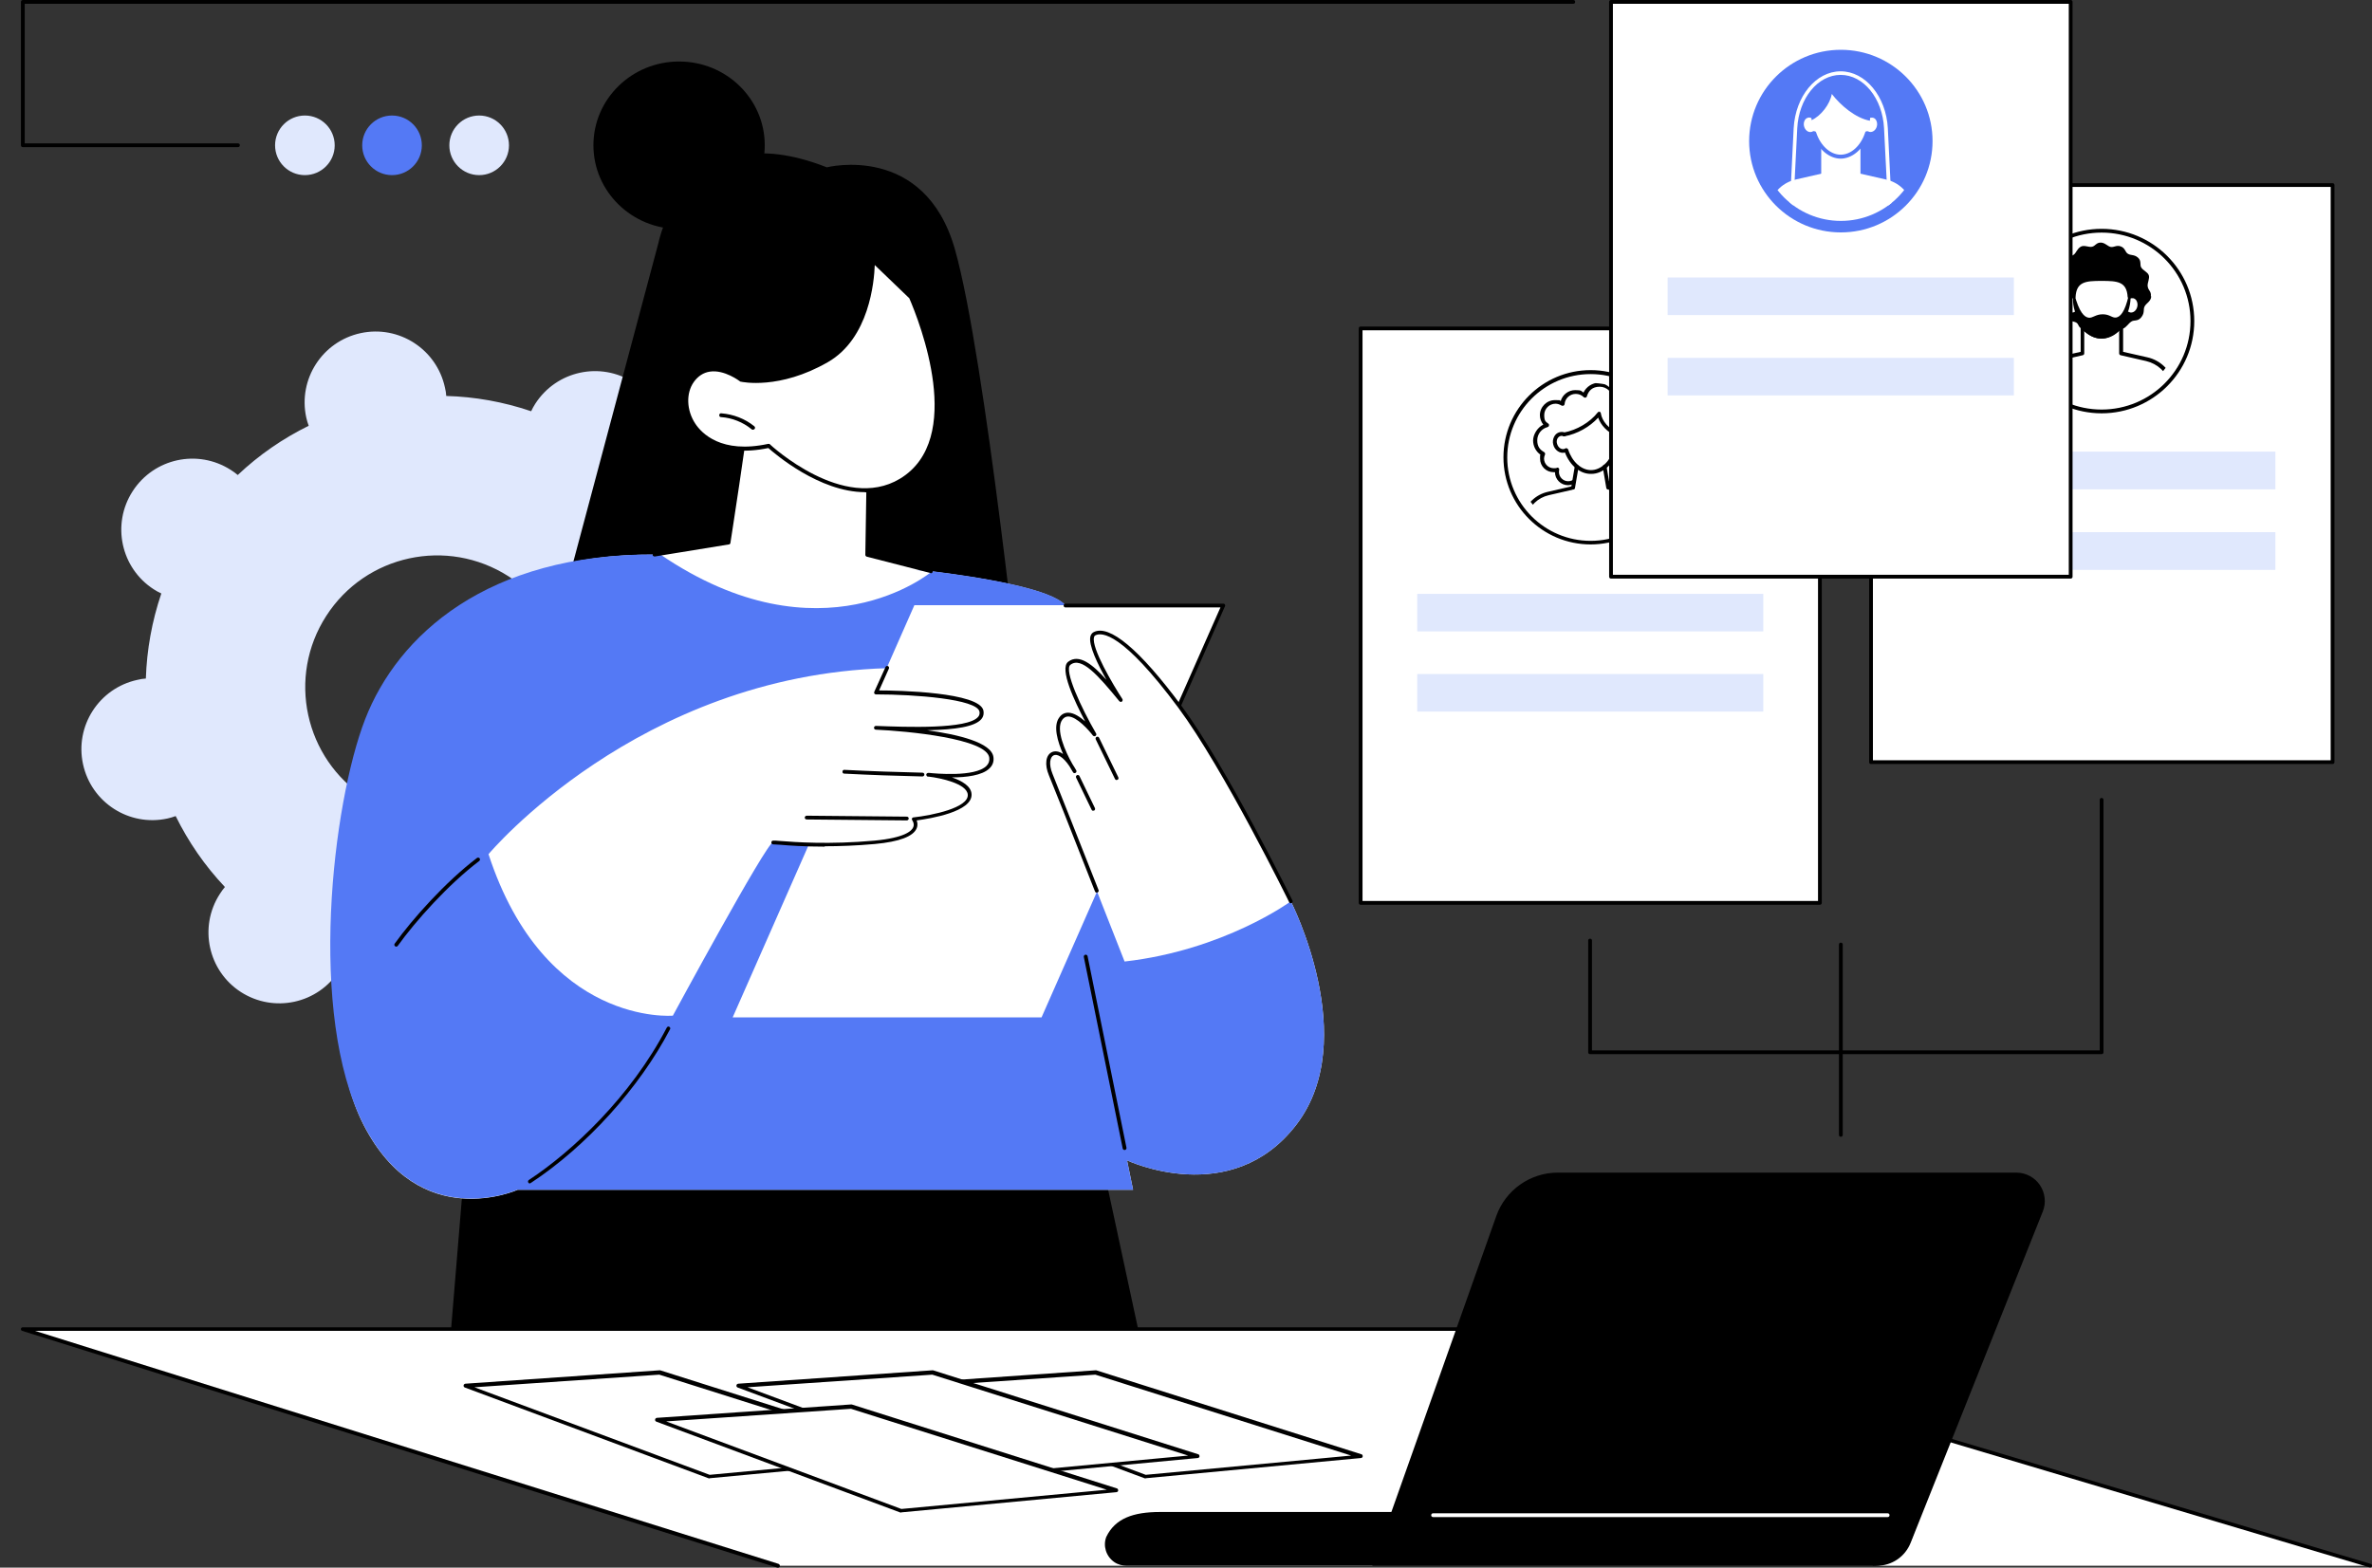 <?xml version="1.0" encoding="UTF-8"?>
<svg id="Illustration" xmlns="http://www.w3.org/2000/svg" width="1257.1" height="831" version="1.1" xmlns:xlink="http://www.w3.org/1999/xlink" viewBox="0 0 1257.1 831">
  <rect x="0" y="0" width="1257.1" height="831" fill="#333333" stroke="none"/>
  <!-- Generator: Adobe Illustrator 29.5.1, SVG Export Plug-In . SVG Version: 2.1.0 Build 141)  -->
  <defs>
    <clipPath id="clippath">
      <ellipse id="SVGID" cx="843" cy="242.5" rx="39.6" ry="39.5" fill="none"/>
    </clipPath>
    <clipPath id="clippath-1">
      <ellipse id="SVGID1" data-name="SVGID" cx="1113.8" cy="170.2" rx="42.1" ry="41.9" fill="none"/>
    </clipPath>
    <clipPath id="clippath-2">
      <ellipse id="SVGID2" data-name="SVGID" cx="975.6" cy="74.8" rx="42.5" ry="42.3" fill="none"/>
    </clipPath>
  </defs>
  <g id="Select_candidates">
    <path d="M283.7,214c-.8,1.3-1.6,2.6-2.2,4-14.7-5-29.9-7.7-45-8.1-.1-1.5-.3-3-.7-4.5-4.4-20.3-24.4-33.2-44.7-28.8-20.3,4.4-33.2,24.4-28.8,44.7.3,1.5.8,3,1.3,4.4-13.6,6.7-26.3,15.4-37.6,26.1-1.2-1-2.4-1.9-3.7-2.7-17.5-11.2-40.7-6.2-52,11.3-11.3,17.5-6.2,40.8,11.2,52,1.3.8,2.6,1.6,4,2.2-5,14.7-7.7,29.9-8.2,45.1-1.5.1-3,.3-4.5.7-20.3,4.4-33.2,24.4-28.8,44.7,4.4,20.3,24.4,33.2,44.7,28.8,1.5-.3,3-.8,4.4-1.3,6.7,13.6,15.4,26.3,26.1,37.6-1,1.2-1.9,2.4-2.7,3.7-11.3,17.5-6.2,40.8,11.2,52,17.5,11.2,40.7,6.2,52-11.3.8-1.3,1.6-2.6,2.2-4,14.7,5,29.9,7.7,45,8.1.1,1.5.3,3,.7,4.5,4.4,20.3,24.4,33.2,44.7,28.8,20.3-4.4,33.2-24.4,28.8-44.7-.3-1.5-.8-3-1.3-4.4,13.6-6.7,26.3-15.4,37.6-26.1,1.2,1,2.4,1.9,3.7,2.7,17.5,11.2,40.7,6.2,52-11.3,11.3-17.5,6.2-40.8-11.2-52-1.3-.8-2.6-1.6-4-2.2,5-14.7,7.7-29.9,8.2-45.1,1.5-.1,3-.3,4.5-.7,20.3-4.4,33.2-24.4,28.8-44.7-4.4-20.3-24.4-33.2-44.7-28.8-1.5.3-3,.8-4.4,1.3-6.7-13.6-15.4-26.3-26.1-37.6,1-1.2,1.9-2.4,2.7-3.7,11.3-17.5,6.2-40.8-11.2-52-17.5-11.2-40.7-6.2-52,11.3ZM290.4,402c-20.9,32.5-64.1,41.8-96.6,21-32.4-20.9-41.8-64.1-20.9-96.5,20.9-32.5,64.1-41.8,96.6-21,32.4,20.9,41.8,64.1,20.9,96.5Z" fill="#e0e8fd"/>
    <g>
      <g>
        <ellipse cx="359.9" cy="77" rx="45.4" ry="44.4"/>
        <path d="M542.1,379.7h-260.1l67-251.1s13.5-69.7,89.2-39.9c0,0,51.8-13.2,67.9,43.5,16.1,56.7,36,247.4,36,247.4Z"/>
      </g>
      <polygon points="584.3 616.8 619.8 781.8 233.8 768.3 247.1 607.2 584.3 616.8"/>
      <g>
        <g>
          <path d="M684.1,477.8s37.5,73.1,3,118.3c-34.5,45.1-89.8,19-89.8,19l3.2,15.6h-326.1s-52.1,23.7-81.8-34.6c-29.7-58.3-4.2-170.1,13-214.7,17.3-44.6,52.7-87.8,141.3-87.4,83.1.4,203.3,10.5,217.7,26.9,14.4,16.4,90.3,160.1,90.3,160.1l29.1-3.1Z" fill="#fff"/>
          <path d="M274.4,630.6s-52.1,23.7-81.8-34.6c-29.7-58.3-16.4-170.1.9-214.7,17.3-44.6,64.8-87.8,153.5-87.4,83.1.4,203.3,10.5,217.7,26.9,14.4,16.4,90.3,160.1,90.3,160.1l29.1-3.1s37.5,73.1,3,118.3c-34.5,45.1-89.8,19-89.8,19l3.2,15.6h-326.1Z" fill="#5479f5"/>
          <path d="M596,609.6c-.5,0-.9-.3-1-.8l-20.6-101.5c-.1-.5.2-1.1.8-1.2.5-.1,1.1.2,1.2.8l20.6,101.5c.1.5-.2,1.1-.8,1.2,0,0-.1,0-.2,0Z"/>
          <path d="M280.8,627.4c-.3,0-.6-.2-.8-.5-.3-.5-.2-1.1.3-1.4,22.8-15,54-44.1,73.1-80.8.3-.5.9-.7,1.3-.4.5.3.7.9.4,1.3-16.1,30.9-44.4,62.2-73.8,81.5-.2.1-.4.2-.5.2Z"/>
          <path d="M210,501.8c-.2,0-.4,0-.6-.2-.4-.3-.6-.9-.2-1.4,9.4-13.1,27-32.8,43.6-45.4.4-.3,1.1-.2,1.4.2.3.4.2,1.1-.2,1.4-16.4,12.4-33.9,32-43.2,45-.2.3-.5.4-.8.4Z"/>
        </g>
        <polygon points="388.3 539.3 552 539.3 648.3 320.8 484.6 320.8 388.3 539.3" fill="#fff"/>
        <path d="M624.7,375.4c-.1,0-.3,0-.4,0-.5-.2-.7-.8-.5-1.3l23-52.1h-82.1c-.6,0-1-.4-1-1s.4-1,1-1h83.7c.3,0,.7.2.8.5.2.3.2.6,0,.9l-23.6,53.5c-.2.4-.5.6-.9.6Z"/>
        <g>
          <path d="M356.6,538.4s-67.8,5.9-97.7-85.6c0,0,79.1-94.7,211.2-98.6l-5.9,13s53.8,0,55.9,9.9c2.1,9.9-27.6,9.8-55.9,8.7,0,0,59.6,2.6,61.1,15.8s-33.5,9-33.5,9c0,0,21.5,2.3,22,10.6.5,8.3-21.2,12-29.7,13,0,0,8,9.7-20.6,12.3-30.1,2.8-50.4,0-53.8,0s-53.1,91.9-53.1,91.9Z" fill="#fff"/>
          <path d="M437.1,448.8c-11,0-19.1-.6-23.7-1-1.7-.1-3-.2-3.6-.2s-1-.4-1-1,.4-1,1-1,1.9,0,3.8.2c7.7.6,25.7,2,50-.2,15.8-1.5,19.6-5.1,20.4-7.1.8-1.9-.5-3.6-.5-3.6-.2-.3-.3-.7-.2-1,.1-.3.5-.6.8-.6,10.1-1.1,29.2-5.1,28.8-12-.3-5.9-14.5-8.9-20.6-9.6-.3,0-.4,0-.5,0-.5,0-.9-.6-.9-1.1,0-.5.6-.9,1.1-.9,0,0,.2,0,.3,0,2.9.3,24.4,2.4,30.5-3.7,1.2-1.2,1.7-2.6,1.5-4.3-1.1-10.2-43.8-14.2-60.1-14.9-.6,0-1-.5-1-1,0-.6.5-1,1-1,15.8.6,48.6,1.9,54.2-4.8.7-.8.9-1.7.7-2.8-1.4-6.6-34.2-9.1-54.7-9.1h-.2c-.3,0-.7-.2-.8-.5-.2-.3-.2-.6,0-1l5.9-13c.2-.5.8-.7,1.3-.5.5.2.7.8.5,1.3l-5.2,11.6c10,0,53.3.9,55.3,10.7.3,1.7,0,3.2-1.1,4.5-3.4,4-13.6,5.6-28.7,5.9,16.4,2.3,34.2,6.5,35.1,14.3.3,2.3-.4,4.3-2.1,5.9-3.8,3.8-12.5,4.8-19.9,4.8,5.2,1.8,10.2,4.6,10.4,8.9.5,9.3-21.7,12.9-29.1,13.9.4,1,.7,2.5,0,4.2-1.8,4.3-9.2,7.1-22.1,8.3-10,.9-19,1.2-26.6,1.2Z"/>
          <path d="M480.6,434.9h0l-53.1-.5c-.6,0-1-.5-1-1,0-.5.5-1,1-1h0l53.1.5c.6,0,1,.5,1,1,0,.5-.5,1-1,1Z"/>
          <path d="M488.8,411.6h0c-13.7-.3-27.7-.8-41.4-1.5-.6,0-1-.5-.9-1.1,0-.6.5-1,1.1-.9,13.7.7,27.6,1.2,41.3,1.5.6,0,1,.5,1,1,0,.5-.5,1-1,1Z"/>
        </g>
        <g>
          <path d="M684.1,477.8s-35.3,25.9-88.1,31.9c0,0-34.4-87.6-39.1-99.1-4.7-11.5,4.1-17.7,12.6-1.7,0,0-13-20.3-7.3-28.1,5.8-7.7,17.8,8.5,17.8,8.5,0,0-19.2-33.1-13.4-37.7,6.7-5.2,16.3,5.9,27.3,19.5,0,0-20.6-31.6-13.9-35.1,6.7-3.5,21,6,45.2,38.7,24.2,32.7,58.8,103.2,58.8,103.2Z" fill="#fff"/>
          <path d="M579.4,429.8c-.4,0-.7-.2-.9-.6l-8.2-17c-.2-.5,0-1.1.5-1.3.5-.2,1.1,0,1.3.5l8.2,17c.2.5,0,1.1-.5,1.3-.1,0-.3,0-.4,0Z"/>
          <path d="M591.8,413.5c-.4,0-.7-.2-.9-.6l-10.2-21c-.2-.5,0-1.1.5-1.3.5-.2,1.1,0,1.3.5l10.2,21c.2.5,0,1.1-.5,1.3-.1,0-.3,0-.4,0Z"/>
          <path d="M684.1,478.8c-.4,0-.7-.2-.9-.6-.3-.7-34.8-70.8-58.7-103-29.6-39.9-40.6-40.2-44-38.4-.2.1-.5.3-.7,1-1.5,5.7,10.3,25.5,15,32.7.3.4.2,1-.2,1.4-.4.3-1,.2-1.4-.2-11.2-13.7-20.1-23.8-25.9-19.3-3.6,2.8,5.8,23,13.6,36.4.3.5.1,1-.3,1.3-.4.3-1,.2-1.4-.2-2.1-2.8-8.6-10.1-13.1-10.1h0c-1.2,0-2.3.6-3.1,1.7-3.7,5,1.5,16.8,5.4,23.6.7,1,1.3,2.1,2,3.3.3.5,0,1.1-.4,1.3-.5.3-1.1.1-1.3-.3-.1-.2-.9-1.4-1.9-3.2-3.4-5.1-6.6-6.7-8.4-5.8-1.9.9-2.7,4.6-.6,9.8,2.6,6.4,14.7,37,24.4,61.6.2.5,0,1.1-.6,1.3-.5.2-1.1,0-1.3-.6-13.8-35.2-22.3-56.5-24.4-61.5-2.4-5.7-1.7-10.8,1.6-12.3,1.5-.7,3.6-.6,5.9,1-2.9-6.6-5.4-14.9-2-19.4,1.2-1.7,2.8-2.5,4.7-2.5h0c3,0,6.2,2.2,9,4.6-5.6-10.6-13.8-27.9-9-31.6,5.7-4.4,12.9,1.3,20.3,9.6-4.6-8.2-9.7-18.6-8.5-23.1.3-1,.9-1.8,1.7-2.2,8.3-4.3,24.4,9.2,46.5,39,24,32.4,58.5,102.6,58.9,103.3.2.5,0,1.1-.5,1.3-.1,0-.3.1-.4.1Z"/>
        </g>
      </g>
      <g>
        <path d="M349.9,293.9c85.3,58.1,143.6,9.3,143.6,9.3l-46.1-5.9-67-4.9-30.5,1.6Z" fill="#fff"/>
        <g>
          <path d="M346.9,293.9l39.3-6.4s8.5-54.7,12.2-84.7l62.5,8.6-1.3,82.7,33.9,8.7-146.6-8.9Z" fill="#fff"/>
          <path d="M493.5,303.8c0,0-.2,0-.2,0l-33.9-8.7c-.4-.1-.8-.5-.8-1l1.3-81.8-60.7-8.3c-3.7,29.9-12,83.2-12.1,83.8,0,.4-.4.8-.8.8l-39.3,6.4c-.5,0-1.1-.3-1.1-.8,0-.5.3-1.1.8-1.1l38.5-6.3c1-6.6,8.7-56.2,12.1-84,0-.3.2-.5.4-.7.2-.2.5-.2.7-.2l62.5,8.6c.5,0,.9.5.9,1l-1.3,81.9,33.1,8.5c.5.1.9.7.7,1.2-.1.5-.5.8-1,.8Z"/>
        </g>
        <g>
          <g>
            <path d="M462.7,138.2s1.1,38.3-24.4,53c-25.5,14.7-45.5,10.2-45.5,10.2,0,0-16.4-12.7-25.9.6-9.5,13.4,2.1,42.6,40.5,34.3,0,0,39.2,36.9,70,18.4,30.8-18.5,17.6-68.8,5.4-97.2l-20.1-19.4Z" fill="#fff"/>
            <path d="M458.5,260.9c-24.3,0-48-20.5-51.3-23.4-25.8,5.4-36.7-6.3-40.2-11.6-5.1-7.8-5.4-17.8-.8-24.4,2.6-3.6,5.9-5.8,9.9-6.4,8-1.2,15.9,4.4,17.2,5.4,2.2.4,21.1,3.4,44.6-10.1,24.7-14.2,23.9-51.7,23.9-52.1,0-.4.2-.8.6-.9.4-.2.8,0,1.1.2l20.1,19.4c0,0,.2.2.2.3,15.8,36.4,22.5,81.4-5.8,98.4-6.3,3.8-12.9,5.3-19.5,5.3ZM407.4,235.3c.3,0,.5,0,.7.3.4.4,39,36.1,68.8,18.2,34.9-21,10.5-83,5-95.7l-18.3-17.6c-.3,8.7-2.9,38.9-24.9,51.5-25.6,14.7-45.4,10.5-46.2,10.3-.1,0-.3,0-.4-.2,0,0-8.2-6.3-15.9-5.1-3.4.5-6.3,2.4-8.5,5.5-4.2,5.9-3.9,15,.8,22.1,3.3,5,13.7,16.1,38.6,10.7,0,0,.1,0,.2,0Z"/>
          </g>
          <path d="M399,227.8c-.2,0-.4,0-.6-.2-4.6-3.8-10.4-6.1-16.3-6.5-.6,0-1-.5-.9-1.1,0-.6.5-1,1.1-.9,6.4.5,12.6,2.9,17.5,6.9.4.4.5,1,.1,1.4-.2.2-.5.4-.8.4Z"/>
        </g>
      </g>
    </g>
    <g>
      <g>
        <polygon points="12.1 704.6 835.9 704.6 1256.1 830 412.3 830 12.1 704.6" fill="#fff"/>
        <path d="M412.3,831c0,0-.2,0-.3,0L11.8,705.5c-.5-.1-.8-.6-.7-1.1,0-.5.5-.8,1-.8h823.8c0,0,.2,0,.3,0l420.2,125.4c.5.2.8.7.7,1.2-.2.5-.7.8-1.2.7l-420.1-125.4H18.6l394,123.5c.5.2.8.7.7,1.3-.1.4-.5.7-1,.7Z"/>
      </g>
      <g>
        <g>
          <polygon points="721.1 772 607.1 782.7 477.6 734.6 580.5 727.5 721.1 772" fill="#fff"/>
          <path d="M607.1,783.7c-.1,0-.2,0-.3,0l-129.4-48.2c-.4-.2-.7-.6-.6-1.1,0-.5.5-.8.9-.9l102.9-7.1c.1,0,.3,0,.4,0l140.5,44.5c.5.1.7.6.7,1.1,0,.5-.4.8-.9.9l-114,10.7s0,0,0,0ZM482.3,735.3l124.9,46.5,108.9-10.2-135.6-42.9-98.1,6.7Z"/>
        </g>
        <g>
          <polygon points="490 772 376 782.7 246.5 734.6 349.5 727.5 490 772" fill="#fff"/>
          <path d="M376,783.7c-.1,0-.2,0-.3,0l-129.4-48.2c-.4-.2-.7-.6-.6-1.1,0-.5.5-.8.9-.9l102.9-7.1c.1,0,.3,0,.4,0l140.5,44.5c.5.1.7.6.7,1.1,0,.5-.4.8-.9.9l-114,10.7s0,0,0,0ZM251.2,735.3l124.9,46.5,108.9-10.2-135.6-42.9-98.1,6.7Z"/>
        </g>
        <g>
          <polygon points="634.6 772 520.6 782.7 391.2 734.6 494.1 727.5 634.6 772" fill="#fff"/>
          <path d="M520.6,783.7c-.1,0-.2,0-.3,0l-129.4-48.2c-.4-.2-.7-.6-.6-1.1,0-.5.5-.8.9-.9l102.9-7.1c.1,0,.3,0,.4,0l140.5,44.5c.5.1.7.6.7,1.1,0,.5-.4.8-.9.9l-114,10.7s0,0,0,0ZM395.9,735.3l124.9,46.5,108.9-10.2-135.6-42.9-98.1,6.7Z"/>
        </g>
        <g>
          <polygon points="591.5 790.1 477.5 800.8 348.1 752.7 451 745.6 591.5 790.1" fill="#fff"/>
          <path d="M477.5,801.8c-.1,0-.2,0-.3,0l-129.4-48.2c-.4-.2-.7-.6-.6-1.1,0-.5.5-.8.9-.9l102.9-7.1c.1,0,.3,0,.4,0l140.5,44.5c.5.1.7.6.7,1.1,0,.5-.4.8-.9.9l-114,10.7s0,0,0,0ZM352.8,753.4l124.9,46.5,108.9-10.2-135.6-42.9-98.1,6.7Z"/>
        </g>
      </g>
      <g>
        <path d="M992.5,830h-395.3c-2.3,0-4.7-.6-6.6-1.9-4.5-3.1-6.1-8.7-4.3-13.4,4.7-9.8,14.3-13.2,28.5-13.2h403.6l-5.2,14.2c-3.2,8.6-11.5,14.4-20.7,14.4Z"/>
        <path d="M994.7,830c7.9,0,15-4.8,17.9-12.2l70-175.5c1.9-4.7,1.3-9.9-1.5-14.1-2.8-4.1-7.5-6.6-12.5-6.6h-243c-14.6,0-27.7,9.2-32.6,23l-65.7,185.4h267.4Z"/>
        <path d="M1000.4,804.2h-240.9c-.6,0-1-.4-1-1s.4-1,1-1h240.9c.6,0,1,.4,1,1s-.4,1-1,1Z" fill="#fff"/>
      </g>
    </g>
    <g>
      <g>
        <g>
          <g>
            <rect x="721.1" y="174.1" width="243.4" height="304.5" transform="translate(1685.5 652.8) rotate(180)" fill="#fff"/>
            <path d="M964.5,479.6h-243.4c-.6,0-1-.4-1-1V174.1c0-.6.4-1,1-1h243.4c.6,0,1,.4,1,1v304.5c0,.6-.4,1-1,1ZM722.1,477.6h241.4V175.1h-241.4v302.5Z"/>
          </g>
          <rect x="751.1" y="314.8" width="183.4" height="19.9" fill="#e0e8fd"/>
          <rect x="751.1" y="357.3" width="183.4" height="19.9" fill="#e0e8fd"/>
          <g>
            <g>
              <ellipse cx="843" cy="242.5" rx="45.2" ry="45.2" fill="#fff"/>
              <path d="M843,288.6c-25.5,0-46.2-20.7-46.2-46.2s20.7-46.2,46.2-46.2,46.2,20.7,46.2,46.2-20.7,46.2-46.2,46.2ZM843,198.3c-24.4,0-44.2,19.8-44.2,44.2s19.8,44.2,44.2,44.2,44.2-19.8,44.2-44.2-19.8-44.2-44.2-44.2Z"/>
            </g>
            <g clip-path="url(#clippath)">
              <g>
                <g>
                  <path d="M864.4,223.8c.6-1.1.9-2.3.9-3.6,0-4.1-3.3-7.4-7.4-7.4s-1.5.1-2.2.3c0-.3,0-.6,0-1,0-4.5-3.6-8.1-8.1-8.1s-6.8,2.5-7.8,5.8c-1.3-1.2-3-2-4.9-2-3.6,0-6.6,2.8-6.9,6.4-1.1-.7-2.4-1.1-3.8-1.1-3.9,0-7,3.1-7,7s1,4.1,2.6,5.4c-3.6.9-6.2,4.1-6.2,8s1.7,5.8,4.2,7.2c-.3.8-.5,1.6-.5,2.5,0,3.3,2.7,6.1,6.1,6.1s1.4-.1,2-.3c0,.4-.2.9-.2,1.3,0,3.2,2.6,5.9,5.9,5.9s5.9-2.6,5.9-5.9,6.3-4.2,6.3-.5,3,6.8,6.8,6.8,6.8-3,6.8-6.8-.1-1.5-.4-2.1c.1,0,.2,0,.4,0,3.6,0,6.5-2.9,6.5-6.5s0-.3,0-.4c.1,0,.2,0,.3,0,4.7,0,8.6-3.8,8.6-8.6s-3.4-8.1-7.8-8.5Z" fill="#fff"/>
                  <path d="M850,257.6c-4.3,0-7.8-3.5-7.8-7.8s-.9-1.4-1.7-1.4c-1.3,0-2.6.8-2.6,1.9,0,3.8-3.1,6.9-6.9,6.9s-6.9-3.1-6.9-6.9h0c-.3,0-.5,0-.8,0-3.9,0-7.1-3.2-7.1-7.1s.1-1.4.3-2.1c-2.5-1.7-4-4.6-4-7.6s2.2-6.9,5.4-8.4c-1.1-1.4-1.8-3.2-1.8-5,0-4.4,3.6-8,8-8s2.1.2,3,.6c.9-3.4,4.1-5.9,7.7-5.9s3.1.5,4.4,1.3c1.5-3.1,4.7-5.2,8.2-5.2s8.9,3.9,9.1,8.8c.4,0,.7,0,1.1,0,4.6,0,8.4,3.8,8.4,8.4s-.2,1.9-.5,2.8c4.3,1,7.4,4.8,7.4,9.3s-3.9,9.2-8.9,9.6c-.3,3.5-3,6.4-6.5,6.8,0,.4,0,.8,0,1.2,0,4.3-3.5,7.8-7.8,7.8ZM840.6,246.5c2.2,0,3.7,1.4,3.7,3.4,0,3.2,2.6,5.8,5.8,5.8s5.8-2.6,5.8-5.8-.1-1.2-.3-1.8c-.1-.3,0-.7.2-.9.2-.3.5-.4.8-.4h.1c0,0,.1,0,.2,0,3,0,5.5-2.5,5.5-5.5s0-.2,0-.3c0,0,0-.1,0-.1,0-.3,0-.6.3-.8.2-.2.5-.3.8-.3h.3c4.2,0,7.6-3.4,7.6-7.6s-3-7.2-6.9-7.5c-.3,0-.6-.2-.8-.5-.2-.3-.2-.7,0-1,.5-.9.8-2,.8-3.1,0-3.5-2.9-6.4-6.4-6.4s-1.3,0-1.9.3c-.3.1-.7,0-.9-.2-.3-.2-.4-.5-.4-.9,0-.3,0-.6,0-.8,0-3.9-3.2-7.1-7.1-7.1s-5.9,2.1-6.8,5.1c0,.3-.4.6-.7.7-.3,0-.7,0-1-.3-1.1-1.1-2.6-1.7-4.2-1.7-3.1,0-5.7,2.4-5.9,5.4,0,.3-.2.7-.6.8-.3.2-.7.1-1,0-1-.6-2.1-1-3.2-1-3.3,0-6,2.7-6,6s.8,3.5,2.2,4.6c.3.2.4.6.3,1,0,.4-.4.7-.7.8-3.2.8-5.5,3.7-5.5,7s1.4,5,3.7,6.3c.4.3.6.8.4,1.3-.3.7-.5,1.4-.5,2.1,0,2.8,2.3,5.1,5.1,5.1s1.1,0,1.6-.3c.3-.1.7,0,1,.2.3.2.4.6.3,1,0,.4-.1.7-.1,1.1,0,2.7,2.2,4.9,4.9,4.9s4.9-2.2,4.9-4.9,2.4-3.9,4.6-3.9Z"/>
                </g>
                <g>
                  <path d="M865.4,261.6l-22.4-5.2-22.4,5.2c-6,1.4-10.8,5.9-12.5,11.9l-4.9,25.6h79.6l-4.9-25.6c-1.7-5.9-6.5-10.5-12.5-11.9Z" fill="#fff"/>
                  <path d="M882.8,300.1h-79.6c-.3,0-.6-.1-.8-.4-.2-.2-.3-.5-.2-.8l4.9-25.6c1.8-6.4,6.9-11.2,13.3-12.6l22.4-5.2c.1,0,.3,0,.4,0l22.4,5.2c6.4,1.5,11.5,6.3,13.3,12.5l4.9,25.7c0,.3,0,.6-.2.8-.2.2-.5.4-.8.4ZM804.4,298.1h77.2l-4.6-24.5c-1.6-5.5-6.1-9.8-11.8-11.1l-22.2-5.1-22.2,5.1c-5.7,1.3-10.2,5.6-11.8,11.2l-4.6,24.4Z"/>
                </g>
                <polygon points="833.4 259.9 836.4 242.6 849.5 242.6 852.5 259.7 833.4 259.9" fill="#fff"/>
                <path d="M859.1,230c-.7-.2-1.4-.1-2.1.1-.6-8.9-6.7-15-14.1-15s-13.5,6.1-14.1,15c-.7-.3-1.4-.3-2.1-.1-2.1.5-3.3,2.9-2.7,5.4.6,2.5,2.8,4,4.9,3.5.3,0,.6-.2.9-.4,2.2,6.6,7.2,11.6,13,11.6s10.9-5,13-11.6c.3.2.6.3.9.4,2.1.5,4.3-1.1,4.9-3.5.6-2.5-.6-4.9-2.7-5.4Z" fill="#fff"/>
                <g>
                  <path d="M828.9,230.2c-.7-.3-1.4-.3-2.1-.1-2.1.5-3.3,2.9-2.7,5.4.6,2.5,2.8,4,4.9,3.5.3,0,.6-.2.9-.4,2.2,6.6,7.2,11.6,13,11.6s10.9-5,13-11.6c.3.2.6.3.9.4,2.1.5,4.3-1.1,4.9-3.5.6-2.5-.6-4.9-2.7-5.4-.7-.2-1.4-.1-2.1.1h-28.2Z" fill="#fff"/>
                  <path d="M843,251.2c-5.7,0-11-4.5-13.6-11.3,0,0,0,0-.1,0-2.6.7-5.4-1.3-6.1-4.2-.4-1.4-.2-2.9.4-4.1.6-1.3,1.7-2.2,3-2.5.9-.2,1.8-.2,2.7.2.5.2.8.8.6,1.3-.2.5-.8.8-1.3.6-.5-.2-1-.2-1.5-.1-.7.2-1.3.7-1.7,1.4-.4.8-.5,1.8-.2,2.7.5,1.9,2.1,3.2,3.7,2.8.2,0,.4-.1.7-.3.3-.2.6-.2.9,0,.3.1.5.3.6.6,2.1,6.5,7,10.9,12.1,10.9s9.9-4.4,12.1-10.9c0-.3.3-.5.6-.6.3-.1.6,0,.9,0,.2.1.4.2.7.3,1.5.4,3.2-.9,3.7-2.8.2-1,.2-1.9-.2-2.7-.4-.8-1-1.3-1.7-1.4-.5-.1-1,0-1.5.1-.5.2-1.1,0-1.3-.6-.2-.5,0-1.1.6-1.3.9-.3,1.8-.4,2.7-.2,1.3.3,2.4,1.2,3,2.5.6,1.2.8,2.7.4,4.1-.7,3-3.5,4.9-6.1,4.2,0,0,0,0-.1,0-2.6,6.8-7.9,11.3-13.6,11.3Z"/>
                </g>
                <g>
                  <path d="M828.9,230.2c7.1-1.3,14.2-5.4,18.6-11,.9,5,5,8.9,9.6,11h-28.2Z" fill="#fff"/>
                  <path d="M857.1,231.2c-.1,0-.3,0-.4,0-4.8-2.1-8.3-5.7-9.7-9.8-4.5,4.9-11,8.6-17.9,9.9-.5.1-1.1-.3-1.2-.8-.1-.5.3-1.1.8-1.2,7-1.3,13.9-5.4,18-10.6.2-.3.6-.5,1-.4.4,0,.7.4.7.8.7,4.2,4.1,8.1,9,10.3.5.2.7.8.5,1.3-.2.4-.5.6-.9.6Z"/>
                </g>
                <path d="M852.3,259.5c-.5,0-.9-.3-1-.8l-1.9-11.2c0-.5.3-1.1.8-1.2.5,0,1.1.3,1.2.8l1.9,11.2c0,.5-.3,1.1-.8,1.2,0,0-.1,0-.2,0Z"/>
                <path d="M833.7,259.5c0,0-.1,0-.2,0-.5,0-.9-.6-.8-1.2l1.9-11.1c0-.5.6-.9,1.2-.8.5,0,.9.6.8,1.2l-1.9,11.1c0,.5-.5.8-1,.8Z"/>
              </g>
            </g>
          </g>
        </g>
        <g>
          <g>
            <rect x="991.6" y="98.1" width="244.6" height="305.9" transform="translate(2227.7 502.1) rotate(180)" fill="#fff"/>
            <path d="M1236.2,405h-244.6c-.6,0-1-.4-1-1V98.1c0-.6.4-1,1-1h244.6c.6,0,1,.4,1,1v305.9c0,.6-.4,1-1,1ZM992.6,403h242.6V99.1h-242.6v303.9Z"/>
          </g>
          <rect x="1021.7" y="239.4" width="184.2" height="20" fill="#e0e8fd"/>
          <rect x="1021.7" y="282.1" width="184.2" height="20" fill="#e0e8fd"/>
          <g>
            <g>
              <ellipse cx="1113.8" cy="170.2" rx="48.1" ry="47.9" fill="#fff"/>
              <path d="M1113.8,219.1c-27.1,0-49.1-21.9-49.1-48.9s22-48.9,49.1-48.9,49.1,21.9,49.1,48.9-22,48.9-49.1,48.9ZM1113.8,123.3c-26,0-47.1,21-47.1,46.9s21.1,46.9,47.1,46.9,47.1-21,47.1-46.9-21.1-46.9-47.1-46.9Z"/>
            </g>
            <g clip-path="url(#clippath-1)">
              <path d="M1140.1,157.2c-.2,2.6-2.6,3.5-3.5,5.2-.9,1.7.2,3.2-1.7,5.7-1.9,2.5-3.9,1.3-5.4,2.4-1.5,1-2.6,3-4.3,3.7-1.6.7-3.7.1-5.5.5-1.7.3-3.5,1.7-5.3,1.7-1.7,0-3.4-1.7-5.2-2.1s-3.2,1.1-4.8.5c-3.3-1.2-2.5-2.8-3.9-3.7-1.5-1-4.4-.7-6.1-2.4-2-2-.5-3.6-1.5-5.1-1-1.6-3.2-1.5-4-4.5-.7-2.8.7-4.1.6-6-.1-1.8-1.9-3.6-1.2-5.4,1-2.8,2.8-2.9,3.6-4.6.9-1.7.4-4.2,1.6-5.7,1.5-2,3.9-1.2,5.4-2.3,1.5-1,1.7-3,3.8-4.3,1.8-1.1,4.2.4,6,0,1.7-.3,2.3-2.3,4.7-2.2,2.1,0,3.5,1.9,5.2,2.3,1.8.3,3.1-1.1,5.3-.3,2.5.9,2.3,3,3.8,3.9,1.5,1,3.3.3,5.3,2,2.1,1.8.9,3.8,1.8,5.3,1,1.6,3.4,2.4,4,4.1.6,1.8-.8,3.9-.6,5.8.3,2.4,2,2.6,1.7,5.3Z"/>
              <path d="M1156.2,231.2h-84.6c-.3,0-.6-.1-.8-.4-.2-.2-.3-.5-.2-.8l5.2-27.2c1.9-6.7,7.3-11.8,14.1-13.4l12.8-2.9v-16.2c0-.6.4-1,1-1h20.5c.6,0,1,.4,1,1v16.2l12.8,2.9c6.8,1.5,12.1,6.6,14.1,13.3,0,0,0,0,0,0l5.2,27.2c0,.3,0,.6-.2.8-.2.2-.5.4-.8.4ZM1072.7,229.2h82.2l-4.9-26c-1.7-5.9-6.6-10.4-12.6-11.8l-13.5-3.1c-.5-.1-.8-.5-.8-1v-16h-18.5v16c0,.5-.3.9-.8,1l-13.5,3.1c-6,1.4-10.9,5.9-12.6,11.9l-4.9,25.9Z"/>
              <g>
                <path d="M1130.9,157.3c-.7-.2-1.5-.1-2.2.2-.6-9.4-7-9.5-14.8-9.5s-14.3.1-14.8,9.5c-.7-.3-1.4-.3-2.2-.2-2.2.5-3.5,3.1-2.8,5.7.6,2.6,3,4.2,5.2,3.7.4,0,.7-.2,1-.4,2.3,6.9,7.6,12.2,13.7,12.2s11.4-5.3,13.7-12.2c.3.2.6.3,1,.4,2.2.5,4.5-1.1,5.2-3.7.6-2.6-.6-5.1-2.8-5.7Z" fill="#fff"/>
                <path d="M1113.8,179.5c-6,0-11.6-4.7-14.3-11.9,0,0-.1,0-.2,0-2.7.7-5.6-1.3-6.4-4.4-.4-1.6-.2-3.3.6-4.7.7-1.1,1.7-1.9,2.9-2.2.5-.1,1-.2,1.5-.1,1.1-9.2,8.6-9.2,15.7-9.2s14.6,0,15.7,9.2c.5,0,1,0,1.5.1,1.2.3,2.2,1.1,2.9,2.2.8,1.3,1,3,.6,4.7-.8,3.1-3.6,5.1-6.4,4.4,0,0-.1,0-.2,0-2.7,7.1-8.3,11.9-14.3,11.9ZM1100.1,165.3c.1,0,.2,0,.3,0,.3.1.5.3.6.6,2.3,6.9,7.4,11.5,12.8,11.5s10.5-4.6,12.8-11.5c0-.3.3-.5.6-.6.3-.1.6,0,.9,0,.2.1.5.2.7.3,1.7.4,3.4-.9,3.9-3,.3-1.1.1-2.3-.4-3.2-.3-.5-.8-1.1-1.7-1.3h0c-.5-.1-1.1,0-1.6.1-.3.1-.6,0-.9,0-.3-.2-.4-.5-.5-.8-.5-8.1-5.3-8.5-13.8-8.5s-13.3.4-13.8,8.5c0,.3-.2.6-.5.8-.3.2-.6.2-.9,0-.5-.2-1.1-.2-1.6-.1-.9.2-1.4.8-1.7,1.3-.5.9-.7,2-.4,3.2.5,2,2.3,3.4,3.9,3,.2,0,.5-.2.7-.3.2,0,.3-.1.5-.1Z"/>
              </g>
              <path d="M1113.8,179.5c-6.2,0-12.1-5.2-14.7-12.9-.2-.5.1-1.1.6-1.3.5-.2,1.1.1,1.3.6,2.3,6.9,7.4,11.5,12.8,11.5s10.5-4.6,12.8-11.5c.2-.5.7-.8,1.3-.6.5.2.8.7.6,1.3-2.5,7.7-8.4,12.9-14.7,12.9Z"/>
              <path d="M1098.8,156.7c.2-.3.3-.7.5-1,2.6,10,5.4,12.4,7.6,12.7,2.3.3,3.6-1.8,7.5-1.8,3.8,0,5,2.1,7.2,1.7,2-.4,4.5-2.7,6.5-11.5.4-.2.7-.5,1.1-.7,0,2.4,0,7.7-3.3,13.1-1.4,2.3-5.6,9.3-12.2,9.3-7.4,0-12-8.8-12.7-10.2-2.5-4.8-2.5-9.3-2.3-11.5Z"/>
            </g>
          </g>
        </g>
        <g>
          <g>
            <rect x="853.8" y="1" width="243.6" height="304.7" transform="translate(1951.1 306.7) rotate(180)" fill="#fff"/>
            <path d="M1097.4,306.7h-243.6c-.6,0-1-.4-1-1V1c0-.6.4-1,1-1h243.6c.6,0,1,.4,1,1v304.7c0,.6-.4,1-1,1ZM854.8,304.7h241.6V2h-241.6v302.7Z"/>
          </g>
          <rect x="883.8" y="147.1" width="183.5" height="19.9" fill="#e0e8fd"/>
          <rect x="883.8" y="189.7" width="183.5" height="19.9" fill="#e0e8fd"/>
          <g>
            <ellipse cx="975.6" cy="74.8" rx="48.6" ry="48.4" fill="#5479f5"/>
            <g clip-path="url(#clippath-2)">
              <g>
                <path d="M1002.2,121.6h-53.2c-.3,0-.5-.1-.7-.3-.2-.2-.3-.5-.3-.7l2.6-52.6c.9-16.9,11.8-30.2,24.9-30.2s24.1,13.3,25,30.2l2.6,52.6c0,.3,0,.5-.3.7-.2.2-.5.3-.7.3ZM950,119.6h51.1l-2.6-51.6c-.8-15.9-10.9-28.3-23-28.3s-22.2,12.4-23,28.3l-2.6,51.6Z" fill="#fff"/>
                <path d="M951.5,95.2l24.1-5.5,24.1,5.5c6.5,1.5,11.6,6.3,13.5,12.7l5.2,27.5h-85.5l5.2-27.5c1.8-6.4,7-11.2,13.5-12.7Z" fill="#fff"/>
                <path d="M975.6,104.5c5.7,0,10.4-4.6,10.4-10.4v-19.3h-20.8v19.3c0,5.7,4.6,10.4,10.4,10.4Z" fill="#fff"/>
                <g>
                  <path d="M958.2,61.5c.8-.2,1.5-.1,2.2.2.6-9.6,7.2-16,15.1-16s14.5,6.5,15.1,16c.7-.3,1.5-.3,2.2-.2,2.2.6,3.5,3.1,2.9,5.8s-3,4.3-5.3,3.8c-.4,0-.7-.2-1-.4-2.3,7.1-7.7,12.5-14,12.5s-11.7-5.4-14-12.5c-.3.2-.6.3-1,.4-2.2.6-4.6-1.1-5.3-3.8s.6-5.2,2.9-5.8Z" fill="#fff"/>
                  <path d="M975.6,84.1c-6.1,0-11.8-4.8-14.6-12.1,0,0-.1,0-.2,0-2.8.7-5.7-1.3-6.5-4.5-.4-1.7-.2-3.4.6-4.7.7-1.1,1.7-1.9,3-2.2.5-.1,1-.2,1.6-.1,1.1-9.2,7.7-15.8,16-15.8s15,6.6,16,15.8c.5,0,1.1,0,1.6.1,1.2.3,2.3,1.1,3,2.2.8,1.4,1,3.1.6,4.7-.8,3.2-3.7,5.2-6.5,4.5,0,0-.1,0-.2,0-2.7,7.3-8.5,12.1-14.6,12.1ZM961.6,69.6c.1,0,.2,0,.3,0,.3.1.5.3.6.6,2.3,7,7.5,11.8,13,11.8s10.7-4.7,13-11.8c0-.3.3-.5.6-.6.3-.1.6,0,.9,0,.2.1.5.2.7.3,1.7.4,3.5-.9,4-3,.3-1.1.1-2.3-.4-3.2-.3-.5-.8-1.1-1.7-1.3-.5-.1-1.1,0-1.6.1-.3.1-.6,0-.9,0-.3-.2-.4-.5-.5-.8-.6-8.8-6.5-15.1-14.2-15.1s-13.6,6.4-14.2,15.1c0,.3-.2.6-.5.8-.3.2-.6.2-.9,0-.6-.2-1.1-.3-1.6-.1-.9.2-1.4.8-1.7,1.3-.5.9-.7,2.1-.4,3.2.5,2.1,2.3,3.5,4,3,.2,0,.5-.2.7-.3.2,0,.3-.1.5-.1Z" fill="#5479f5"/>
                </g>
                <path d="M991,64c-7.6-1.4-15.5-8.1-20.2-14.2-.9,5.4-5.7,11.6-10.7,13.9,0,0-2.4-21.4,15.5-20.7,17.9.7,15.4,21,15.4,21Z" fill="#5479f5"/>
              </g>
            </g>
          </g>
        </g>
      </g>
      <g>
        <path d="M1113.8,558.8h-271.1c-.6,0-1-.4-1-1v-59.2c0-.6.4-1,1-1s1,.4,1,1v58.2h269.1v-132.8c0-.6.4-1,1-1s1,.4,1,1v133.8c0,.6-.4,1-1,1Z"/>
        <path d="M975.6,602.6c-.6,0-1-.4-1-1v-100.9c0-.6.4-1,1-1s1,.4,1,1v100.9c0,.6-.4,1-1,1Z"/>
      </g>
    </g>
    <g>
      <path d="M126.1,78H12.1c-.6,0-1-.4-1-1V1c0-.6.4-1,1-1h821.7c.6,0,1,.4,1,1s-.4,1-1,1H13.1v74h113c.6,0,1,.4,1,1s-.4,1-1,1Z"/>
      <g>
        <ellipse cx="254" cy="77" rx="15.8" ry="15.8" transform="translate(176.5 330.9) rotate(-89.9)" fill="#e0e8fd"/>
        <ellipse cx="207.8" cy="77" rx="15.8" ry="15.8" transform="translate(130.4 284.7) rotate(-89.9)" fill="#5479f5"/>
        <ellipse cx="161.6" cy="77" rx="15.8" ry="15.8" transform="translate(84.3 238.5) rotate(-89.9)" fill="#e0e8fd"/>
      </g>
    </g>
  </g>
</svg>